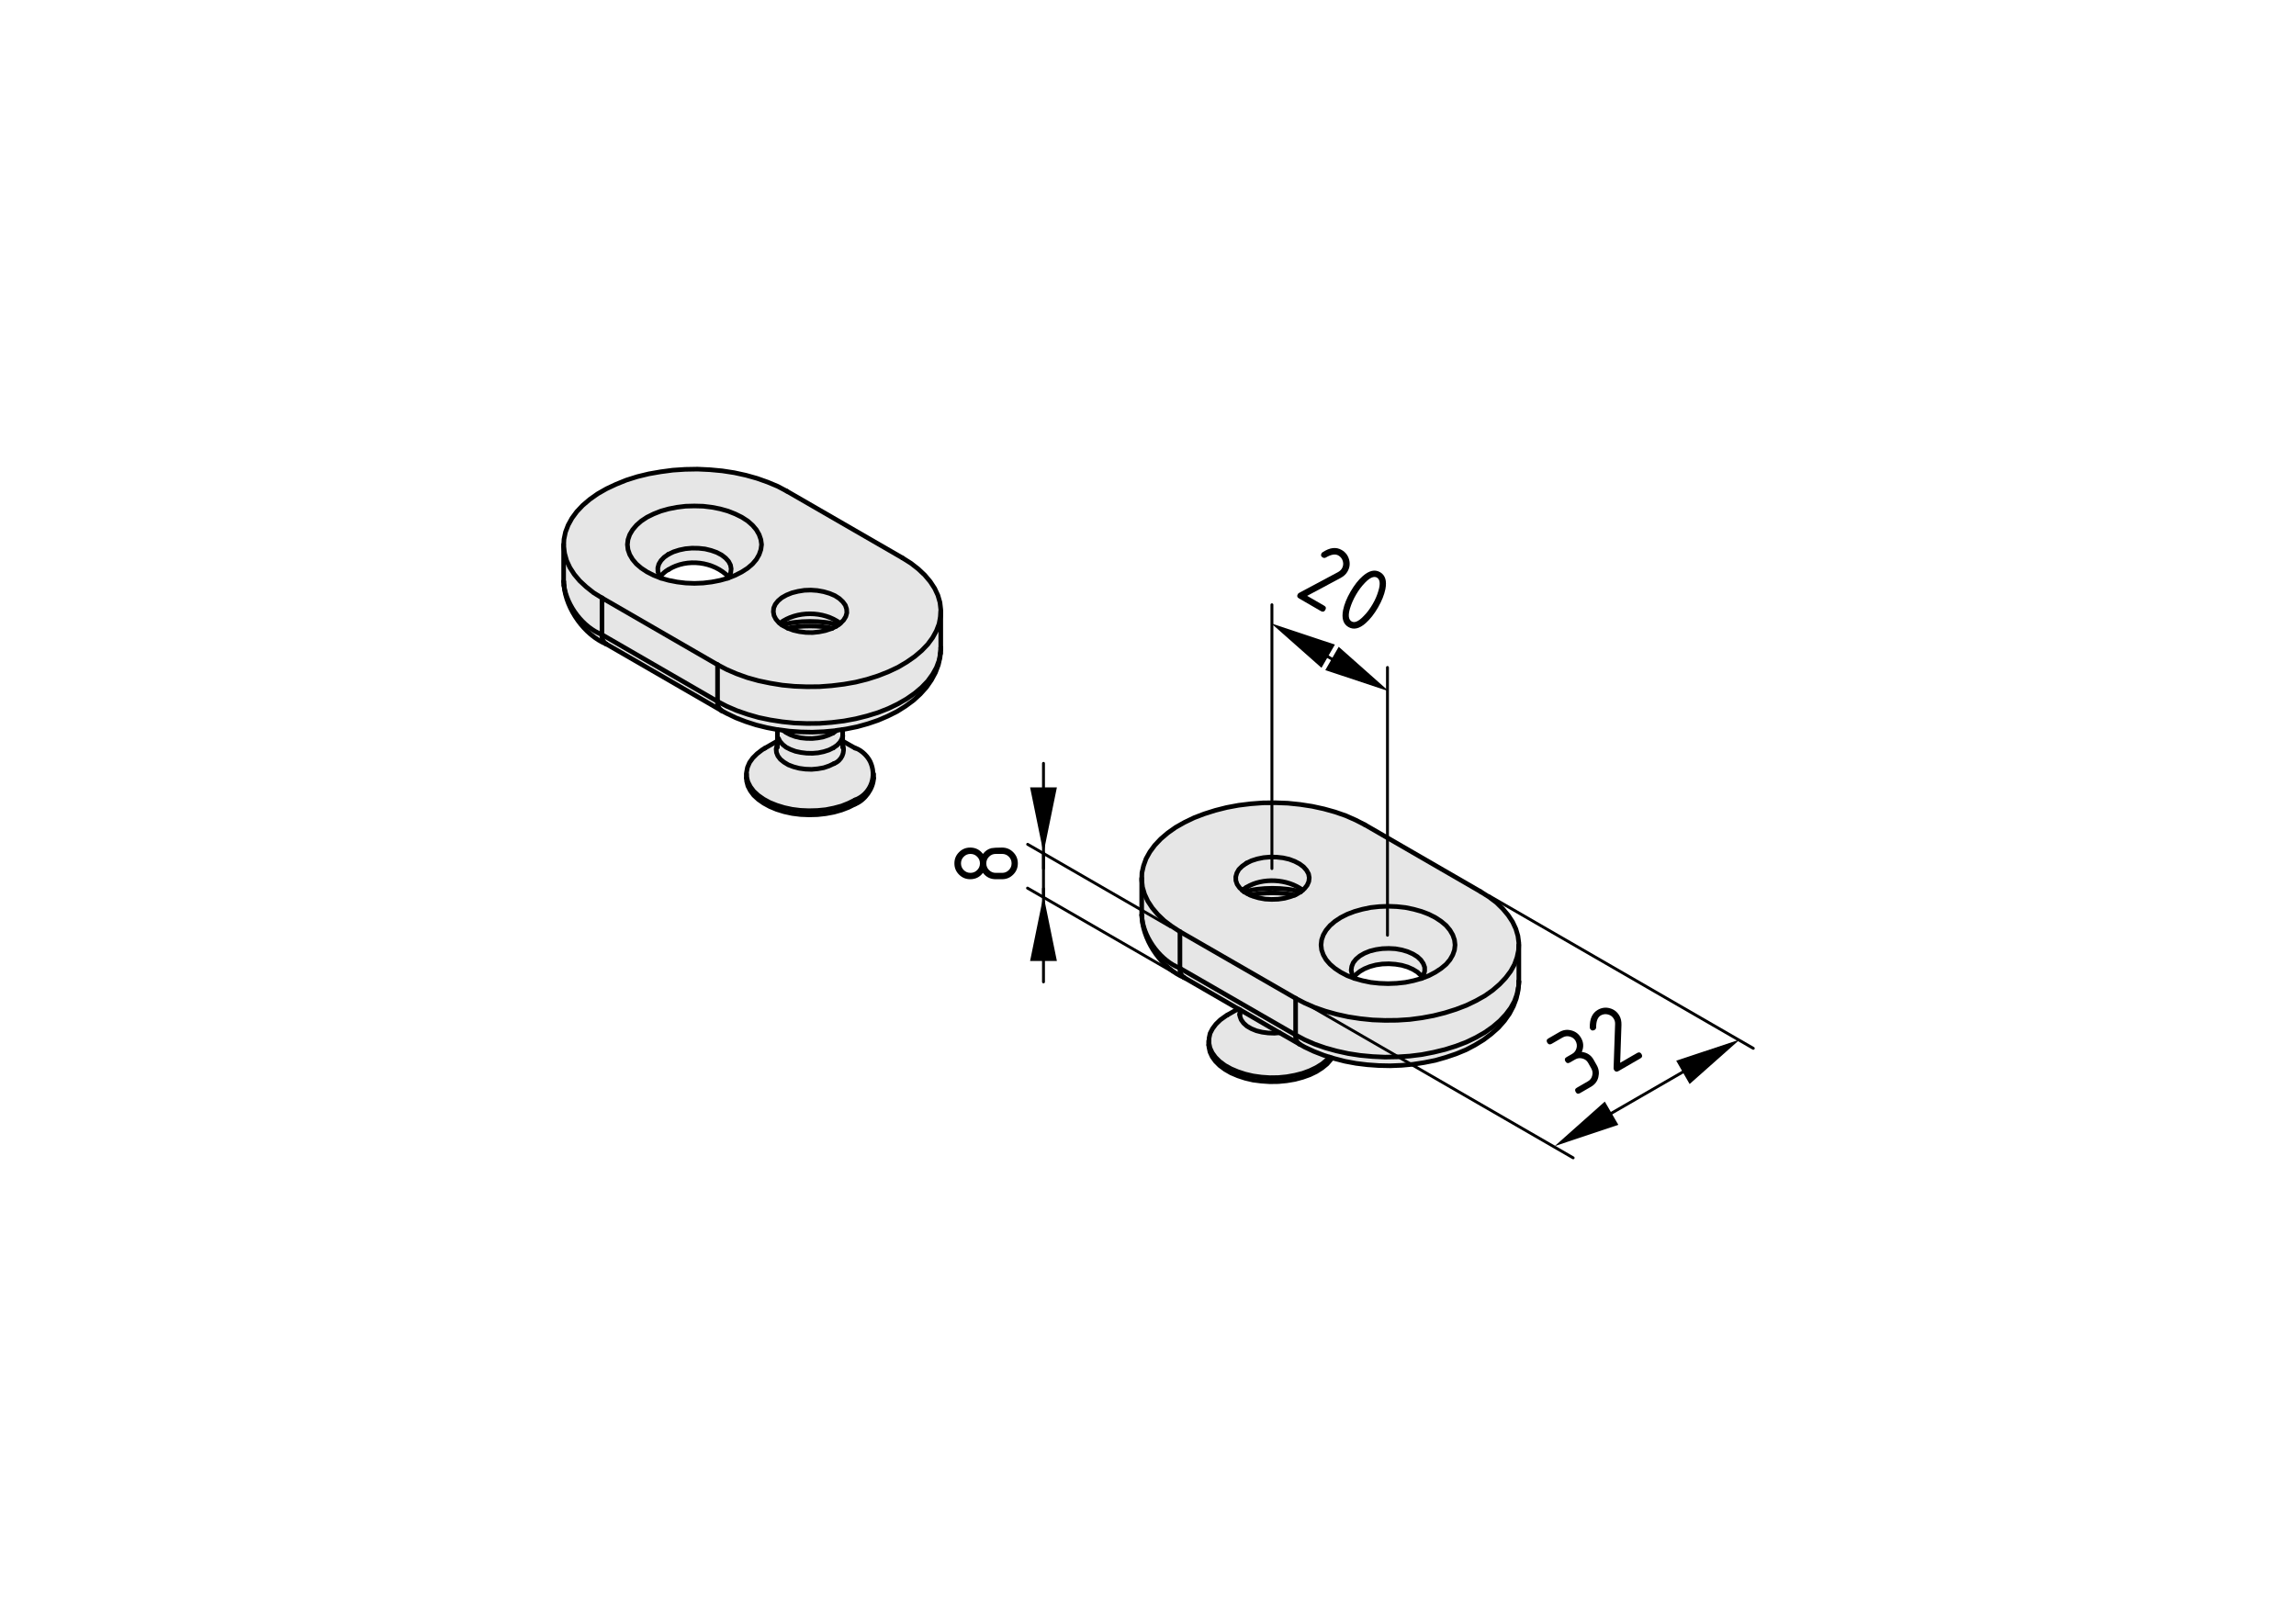 <?xml version="1.0" encoding="utf-8"?>
<!-- Generator: Adobe Illustrator 19.2.1, SVG Export Plug-In . SVG Version: 6.00 Build 0)  -->
<svg version="1.1" xmlns="http://www.w3.org/2000/svg" xmlns:xlink="http://www.w3.org/1999/xlink" x="0px" y="0px"
	 viewBox="0 0 198.71 138.9" style="enable-background:new 0 0 198.71 138.9;" xml:space="preserve">
<style type="text/css">
	.st0{fill:#E6E6E6;}
	.st1{fill:none;stroke:#000000;stroke-width:0.4;stroke-linecap:round;stroke-linejoin:round;}
	.st2{fill:none;stroke:#000000;stroke-width:0.25;stroke-linecap:round;stroke-linejoin:round;}
</style>
<g id="Kontur">
	<g id="LWPOLYLINE_24_">
		<g id="XMLID_1_">
			<g>
				<polygon class="st0" points="119.63,83.45 119.08,83.53 118.56,83.67 118.09,83.86 117.69,84.09 117.36,84.36 117.16,84.6 
					117.01,84.31 116.94,83.98 116.99,83.65 117.12,83.33 117.36,83.03 117.69,82.75 118.09,82.52 118.56,82.33 119.08,82.2 
					119.63,82.12 120.2,82.1 120.77,82.13 121.32,82.23 121.83,82.38 122.28,82.58 122.67,82.82 122.97,83.1 123.18,83.41 
					123.3,83.73 123.3,84.06 123.21,84.38 123.09,84.58 122.97,84.43 122.67,84.15 122.28,83.91 121.83,83.71 121.32,83.56 
					120.77,83.47 120.2,83.43 				"/>
				<polygon class="st0" points="117.16,84.6 117.18,84.62 117.24,84.7 117.23,84.7 116.6,84.46 116.03,84.16 115.53,83.83 
					115.11,83.47 114.77,83.08 114.53,82.66 114.38,82.24 114.33,81.8 114.38,81.36 114.53,80.93 114.77,80.52 115.11,80.12 
					115.53,79.76 116.03,79.43 116.6,79.14 117.23,78.9 117.91,78.71 118.63,78.56 119.37,78.48 120.13,78.45 120.89,78.48 
					121.63,78.56 122.35,78.71 123.03,78.9 123.66,79.14 124.23,79.43 124.73,79.76 125.16,80.12 125.49,80.52 125.73,80.93 
					125.88,81.36 125.93,81.8 125.88,82.24 125.73,82.66 125.49,83.08 125.16,83.47 124.73,83.83 124.23,84.16 123.66,84.46 
					123.03,84.7 123.03,84.7 123.09,84.58 123.21,84.38 123.3,84.06 123.3,83.73 123.18,83.41 122.97,83.1 122.67,82.82 
					122.28,82.58 121.83,82.38 121.32,82.23 120.77,82.13 120.2,82.1 119.63,82.12 119.08,82.2 118.56,82.33 118.09,82.52 
					117.69,82.75 117.36,83.03 117.12,83.33 116.99,83.65 116.94,83.98 117.01,84.31 				"/>
				<polygon class="st0" points="131.45,81.8 131.45,84.97 131.45,85.03 131.43,85.3 131.42,85.44 131.41,85.47 131.29,86.06 
					131.07,86.67 130.74,87.26 130.31,87.83 129.79,88.38 129.19,88.89 128.51,89.37 127.74,89.81 126.91,90.21 126.02,90.55 
					125.07,90.85 124.08,91.09 123.06,91.29 122.01,91.42 120.93,91.49 119.86,91.51 118.79,91.46 117.72,91.36 116.68,91.2 
					115.68,90.98 114.71,90.71 113.79,90.39 112.92,90.01 112.13,89.59 112.13,86.42 112.92,86.83 113.79,87.21 114.71,87.53 
					115.68,87.8 116.68,88.02 117.72,88.18 118.79,88.29 119.86,88.33 120.93,88.32 122.01,88.25 123.06,88.11 124.08,87.92 
					125.07,87.67 126.02,87.37 126.91,87.03 127.74,86.63 128.51,86.2 129.19,85.72 129.79,85.2 130.31,84.65 130.74,84.08 
					131.07,83.49 131.29,82.88 131.42,82.27 131.44,81.8 				"/>
				<path class="st0" d="M131.29,86.06l0.12-0.59l-0.03,0.31l-0.15,0.66l-0.25,0.66l-0.35,0.65l-0.43,0.62l-0.53,0.58l-0.61,0.55
					l-0.67,0.51l-0.74,0.46l-0.79,0.4l-0.85,0.35l-0.88,0.3l-0.92,0.26l-0.94,0.19l-0.98,0.15l-0.98,0.09l-1,0.04l-0.99-0.01
					l-0.99-0.08l-0.98-0.12l-0.95-0.18l-0.93-0.23l-0.19-0.06l-0.22-0.07l-0.5-0.16l-0.86-0.33l-0.81-0.38l-0.42-0.23
					c-0.25-0.15-0.41-0.52-0.36-0.81l0.79,0.42l0.86,0.38l0.92,0.32l0.97,0.27l1,0.22l1.04,0.16l1.07,0.1l1.07,0.04l1.07-0.01
					l1.07-0.08l1.05-0.13l1.03-0.2l0.99-0.24l0.94-0.3l0.89-0.34l0.83-0.4l0.76-0.44l0.68-0.48l0.6-0.51l0.52-0.55l0.43-0.57
					l0.33-0.59L131.29,86.06z"/>
				<polygon class="st0" points="112.13,86.42 112.13,89.59 102.12,83.82 102.12,80.65 				"/>
				<path class="st0" d="M108.22,77.48c1.02-0.25,2.8-0.25,3.82,0.01l-0.34,0.14l-0.52,0.13l-0.56,0.08l-0.57,0.02l-0.56-0.03
					l-0.55-0.1l-0.51-0.15L108.22,77.48z"/>
				<path class="st0" d="M112.56,77.21c-1.3-0.42-3.56-0.42-4.87,0l-0.1-0.07l-0.08-0.08v-0.01l0.37-0.25
					c1.39-0.86,3.56-0.74,4.87,0.25L112.56,77.21L112.56,77.21z"/>
				<path class="st0" d="M111.04,74.26l0.53,0.12l0.48,0.18l0.42,0.22l0.35,0.26l0.26,0.29l0.17,0.32l0.06,0.33l-0.04,0.33
					l-0.14,0.31l-0.23,0.3l-0.15,0.13c-1.3-0.98-3.47-1.1-4.87-0.25l-0.37,0.25l-0.22-0.2l-0.22-0.31l-0.11-0.32l-0.02-0.33
					l0.09-0.32l0.19-0.31l0.29-0.29l0.37-0.25l0.43-0.21l0.5-0.17l0.54-0.11l0.56-0.05l0.57,0.01L111.04,74.26z"/>
				<path class="st0" d="M108.22,77.48l0.21,0.1l0.51,0.15l0.55,0.1l0.56,0.03l0.57-0.02l0.56-0.08l0.52-0.13l0.34-0.14l0.13-0.05
					l0.4-0.23h0.01l0.17-0.15l0.15-0.13l0.23-0.3l0.14-0.31l0.04-0.33l-0.06-0.33l-0.17-0.32l-0.26-0.29l-0.35-0.26l-0.42-0.22
					l-0.48-0.18l-0.53-0.12l-0.56-0.07l-0.57-0.01l-0.56,0.05l-0.54,0.11l-0.5,0.17l-0.43,0.21l-0.37,0.25l-0.29,0.29l-0.19,0.31
					l-0.09,0.32l0.02,0.33l0.11,0.32l0.22,0.31l0.22,0.2v0.01l0.08,0.08l0.1,0.07l0.28,0.17L108.22,77.48z M131.37,81.02l0.08,0.62
					l-0.01,0.16l-0.02,0.47l-0.13,0.61l-0.22,0.61l-0.33,0.59l-0.43,0.57l-0.52,0.55l-0.6,0.52l-0.68,0.48l-0.76,0.43l-0.83,0.4
					l-0.89,0.35l-0.94,0.3l-0.99,0.25l-1.03,0.19l-1.05,0.14l-1.07,0.07l-1.07,0.02l-1.07-0.04l-1.07-0.11l-1.04-0.17l-1-0.22
					l-0.97-0.27l-0.92-0.32l-0.86-0.38l-0.79-0.41l-10-5.77l-0.73-0.46l-0.64-0.5l-0.56-0.53l-0.46-0.56l-0.38-0.58l-0.28-0.6
					l-0.18-0.62l-0.07-0.62l0.02-0.62l0.13-0.62l0.23-0.61l0.33-0.59l0.42-0.57l0.52-0.55l0.61-0.52l0.68-0.48l0.76-0.44l0.83-0.4
					l0.89-0.34l0.95-0.3l0.99-0.25l1.03-0.19l1.06-0.14l1.06-0.07l1.08-0.02l1.07,0.04l1.07,0.11l1.04,0.16l1.01,0.22l0.97,0.27
					l0.92,0.32l0.86,0.38l0.79,0.41l10,5.78l0.73,0.46l0.65,0.5l0.55,0.53l0.47,0.56l0.38,0.58l0.28,0.6L131.37,81.02z M125.93,81.8
					l-0.04-0.44l-0.15-0.43l-0.25-0.41l-0.33-0.4l-0.43-0.36l-0.49-0.33l-0.57-0.29l-0.63-0.24l-0.68-0.19l-0.72-0.14l-0.74-0.08
					l-0.76-0.03l-0.76,0.03l-0.74,0.08l-0.72,0.14l-0.68,0.19l-0.63,0.24l-0.57,0.29l-0.5,0.33l-0.42,0.36l-0.34,0.4l-0.24,0.41
					l-0.15,0.43l-0.05,0.44l0.05,0.44l0.15,0.43l0.24,0.41l0.34,0.4l0.42,0.36l0.5,0.33l0.57,0.29l0.63,0.24h0.01l0.67,0.2
					l0.72,0.14l0.74,0.08l0.76,0.03l0.76-0.03l0.74-0.08l0.72-0.14l0.67-0.2h0.01l0.63-0.24l0.57-0.29l0.49-0.33l0.43-0.36l0.33-0.4
					l0.25-0.41l0.15-0.43L125.93,81.8z"/>
				<polygon class="st0" points="107.3,87.4 110.74,89.4 110.3,89.44 109.76,89.42 109.23,89.35 108.74,89.23 108.3,89.05 
					107.92,88.83 107.63,88.57 107.42,88.28 107.31,87.98 107.3,87.85 107.3,87.8 				"/>
				<polygon class="st0" points="106.07,87.96 106.23,87.86 107.16,87.33 107.3,87.4 107.3,87.8 107.3,87.85 107.31,87.98 
					107.42,88.28 107.63,88.57 107.92,88.83 108.3,89.05 108.74,89.23 109.23,89.35 109.76,89.42 110.3,89.44 110.74,89.4 
					112.49,90.4 112.91,90.64 113.72,91.02 114.57,91.35 115.07,91.51 114.84,91.75 114.42,92.1 113.92,92.41 113.36,92.68 
					112.74,92.91 112.07,93.08 111.36,93.21 110.64,93.28 109.9,93.29 109.17,93.24 108.45,93.14 107.77,92.98 107.13,92.77 
					106.54,92.52 106.02,92.23 105.56,91.89 105.19,91.52 104.91,91.13 104.72,90.72 104.63,90.3 104.64,89.87 104.73,89.45 
					104.94,89.05 105.23,88.66 105.61,88.29 				"/>
				<polygon class="st0" points="106.54,92.88 106.02,92.58 105.56,92.24 105.19,91.87 104.91,91.48 104.72,91.07 104.63,90.65 
					104.61,90.46 104.61,90.3 104.63,90.3 104.72,90.72 104.91,91.13 105.19,91.52 105.56,91.89 106.02,92.23 106.54,92.52 
					107.13,92.77 107.77,92.98 108.45,93.14 109.17,93.24 109.9,93.29 110.64,93.28 111.36,93.21 112.07,93.08 112.74,92.91 
					113.36,92.68 113.92,92.41 114.42,92.1 114.84,91.75 115.07,91.51 115.29,91.58 115.18,91.72 114.84,92.11 114.42,92.45 
					113.92,92.77 113.36,93.04 112.74,93.26 112.07,93.44 111.36,93.56 110.64,93.63 109.9,93.64 109.17,93.59 108.45,93.5 
					107.77,93.34 107.13,93.13 				"/>
				<path class="st0" d="M102.12,83.82l10,5.78c-0.05,0.29,0.11,0.66,0.36,0.81l-1.75-1l-3.44-2l-0.14-0.07l-4.67-2.7
					C102.24,84.47,102.08,84.11,102.12,83.82z"/>
				<path class="st0" d="M102.12,80.65v3.17c-1.64-0.64-3.04-2.48-3.29-4.25c0-0.01,0-0.01,0-0.02c-0.01-0.12-0.02-0.23-0.03-0.35
					v-3.02l0.07,0.62l0.18,0.62l0.28,0.6l0.38,0.58l0.46,0.56l0.56,0.53l0.64,0.5L102.12,80.65z"/>
				<path class="st0" d="M72.54,54.1c-1.31-0.41-3.56-0.41-4.87,0l-0.18-0.14c1.46-1.09,3.79-1.09,5.24,0.01l-0.01,0.01L72.54,54.1z
					"/>
				<path class="st0" d="M68.18,54.38c1.02-0.25,2.83-0.25,3.85,0l-0.11,0.05l-0.5,0.16l-0.54,0.11l-0.56,0.05l-0.57-0.01
					l-0.56-0.07l-0.53-0.12L68.18,54.38z"/>
				<path class="st0" d="M72.54,54.1l0.19-0.13l0.01-0.01l0.28-0.28l0.19-0.31l0.09-0.32l-0.02-0.33l-0.11-0.32l-0.22-0.31
					l-0.3-0.28l-0.39-0.25l-0.45-0.19l-0.51-0.15l-0.55-0.1l-0.56-0.04l-0.57,0.02l-0.55,0.08l-0.52,0.14l-0.47,0.19l-0.4,0.23
					l-0.32,0.27l-0.24,0.3l-0.14,0.32l-0.04,0.33l0.06,0.32l0.17,0.31l0.26,0.3l0.07,0.05l0.18,0.14l0.09,0.07l0.42,0.22l0.48,0.18
					l0.53,0.12l0.56,0.07l0.57,0.01l0.56-0.05l0.54-0.11l0.5-0.16l0.11-0.05h0.01l0.32-0.16L72.54,54.1z M81.35,52.15l0.07,0.61
					l-0.01,0.16l-0.02,0.46l-0.13,0.62l-0.23,0.61l-0.33,0.59l-0.42,0.57l-0.52,0.55l-0.61,0.51l-0.68,0.48l-0.77,0.44l-0.83,0.4
					L76,58.5l-0.94,0.3l-1,0.25l-1.02,0.19l-1.06,0.13l-1.07,0.07l-1.08,0.02l-1.07-0.04l-1.07-0.1l-1.04-0.17l-1.01-0.22
					l-0.97-0.27l-0.92-0.32l-0.86-0.38l-0.79-0.42l-10-5.77l-0.73-0.46l-0.65-0.5l-0.56-0.52l-0.47-0.56l-0.38-0.59l-0.29-0.6
					l-0.17-0.61l-0.08-0.62l0.03-0.62l0.13-0.61l0.23-0.61l0.33-0.59l0.43-0.58l0.51-0.54l0.61-0.52l0.68-0.48l0.76-0.44l0.83-0.39
					l0.89-0.35l0.95-0.3l0.99-0.24l1.03-0.19l1.05-0.14l1.06-0.07l1.08-0.02l1.07,0.04l1.06,0.1l1.04,0.16l1.01,0.22l0.97,0.27
					l0.92,0.33l0.86,0.37l0.79,0.42l10,5.77l0.73,0.46l0.65,0.5l0.56,0.53l0.46,0.56l0.38,0.58l0.28,0.6L81.35,52.15z M65.91,47.14
					l-0.05-0.43l-0.15-0.43l-0.24-0.42l-0.34-0.39l-0.42-0.37l-0.5-0.33l-0.57-0.29L63,44.24l-0.68-0.19l-0.72-0.14l-0.74-0.09
					L60.1,43.8l-0.76,0.02l-0.74,0.09l-0.72,0.14l-0.68,0.19l-0.63,0.25L56,44.77l-0.5,0.33l-0.43,0.37l-0.33,0.39l-0.25,0.42
					l-0.15,0.43l-0.04,0.43l0.04,0.44l0.15,0.44l0.25,0.41l0.33,0.39l0.43,0.37l0.5,0.33l0.57,0.29l0.63,0.25h0.01l0.67,0.19
					l0.72,0.14l0.74,0.09l0.76,0.03l0.76-0.03l0.74-0.09l0.72-0.14L63,50.05H63l0.63-0.25l0.57-0.29l0.5-0.33l0.42-0.37l0.34-0.39
					l0.24-0.41l0.15-0.44L65.91,47.14z"/>
				<path class="st0" d="M72.03,54.38c-1.02-0.25-2.83-0.25-3.85,0l-0.42-0.22l-0.09-0.07c1.31-0.41,3.56-0.41,4.87,0l-0.18,0.12
					L72.03,54.38L72.03,54.38z"/>
				<polygon class="st0" points="70.3,63.38 71.29,63.34 72.27,63.25 72.42,63.22 72.42,63.23 72.09,63.46 71.7,63.64 71.26,63.79 
					70.79,63.88 70.29,63.93 69.78,63.92 69.29,63.87 68.82,63.76 68.39,63.6 68.01,63.4 67.8,63.24 67.8,63.22 68.31,63.29 
					69.3,63.36 				"/>
				<path class="st0" d="M70.74,51.12l0.55,0.1l0.51,0.15l0.45,0.19l0.39,0.25l0.3,0.28l0.22,0.31l0.11,0.32l0.02,0.33l-0.09,0.32
					l-0.19,0.31l-0.28,0.28c-1.46-1.1-3.79-1.1-5.24-0.01l-0.07-0.05l-0.26-0.3l-0.17-0.31l-0.06-0.32l0.04-0.33l0.14-0.32l0.24-0.3
					l0.32-0.27l0.4-0.23l0.47-0.19l0.52-0.14l0.55-0.08l0.57-0.02L70.74,51.12z"/>
				<path class="st0" d="M71.29,66.46l-0.51,0.1l-0.54,0.04l-0.54-0.01l-0.53-0.08l-0.49-0.13l-0.45-0.17l-0.38-0.23l-0.31-0.26
					l-0.22-0.28l-0.12-0.31l-0.03-0.31l0.08-0.32l0.03-0.05v-0.32v-0.23h0.09l0.14,0.28l0.22,0.26l0.31,0.23l0.38,0.2l0.43,0.16
					l0.47,0.1l0.5,0.06l0.5,0.01l0.5-0.05l0.48-0.1l0.44-0.14l0.38-0.19l0.33-0.23l0.25-0.25l0.17-0.28l0.08-0.26v0.43v0.32
					c0.24,0.66-0.1,1.4-0.75,1.64l-0.42,0.2L71.29,66.46z"/>
				<polygon class="st0" points="71.29,65.07 70.81,65.17 70.32,65.21 69.81,65.2 69.32,65.14 68.85,65.04 68.42,64.88 68.04,64.69 
					67.74,64.45 67.51,64.19 67.37,63.91 67.28,63.91 67.28,63.16 67.34,63.16 67.8,63.22 67.8,63.24 68.01,63.4 68.39,63.6 
					68.82,63.76 69.29,63.87 69.78,63.92 70.29,63.93 70.79,63.88 71.26,63.79 71.7,63.64 72.09,63.46 72.42,63.23 72.42,63.22 
					72.93,63.15 72.93,63.72 72.86,63.98 72.69,64.26 72.45,64.51 72.12,64.74 71.73,64.93 				"/>
				<path class="st0" d="M74,64.76c0.59,0.18,1.21,0.81,1.4,1.39c0.47,1.24-0.15,2.63-1.4,3.11l-0.56,0.28l-0.61,0.24l-0.67,0.18
					l-0.7,0.14l-0.72,0.07l-0.73,0.02l-0.74-0.04l-0.72-0.09l-0.69-0.14l-0.65-0.2l-0.6-0.24l-0.53-0.29l-0.46-0.33l-0.39-0.36
					l-0.29-0.39l-0.21-0.4l-0.11-0.42l-0.01-0.43l0.08-0.42l0.18-0.41l0.28-0.39l0.37-0.38l0.44-0.34l0.25-0.15l1.06-0.61v0.32
					l-0.03,0.05l-0.08,0.32l0.03,0.31l0.12,0.31l0.22,0.28l0.31,0.26l0.38,0.23l0.45,0.17l0.49,0.13l0.53,0.08l0.54,0.01l0.54-0.04
					l0.51-0.1l0.47-0.16l0.42-0.2c0.65-0.25,0.99-0.98,0.75-1.64v-0.32L74,64.76z"/>
				<polygon class="st0" points="81.42,52.92 81.42,56.1 81.42,56.15 81.39,56.55 81.39,56.56 81.27,57.18 81.04,57.79 80.71,58.38 
					80.29,58.96 79.77,59.5 79.17,60.01 78.48,60.49 77.72,60.93 76.89,61.33 76,61.68 75.06,61.97 74.06,62.22 73.04,62.41 
					71.98,62.54 70.92,62.62 69.84,62.63 68.76,62.59 67.7,62.48 66.66,62.32 65.65,62.11 64.68,61.83 63.76,61.51 62.9,61.14 
					62.1,60.72 62.1,57.54 62.9,57.96 63.76,58.33 64.68,58.66 65.65,58.93 66.66,59.14 67.7,59.31 68.76,59.41 69.84,59.45 
					70.92,59.44 71.98,59.36 73.04,59.23 74.06,59.05 75.06,58.8 76,58.5 76.89,58.15 77.72,57.76 78.48,57.31 79.17,56.83 
					79.77,56.32 80.29,55.78 80.71,55.21 81.04,54.61 81.27,54.01 81.39,53.38 81.42,52.92 				"/>
				<path class="st0" d="M71.29,63.34l-0.99,0.04l-1-0.02l-0.99-0.07l-0.52-0.07l-0.46-0.06l-0.06-0.01l-0.9-0.17l-0.93-0.23
					l-0.9-0.29l-0.85-0.34l-0.81-0.38l-0.41-0.23c-0.25-0.16-0.41-0.52-0.37-0.81l0.79,0.42l0.86,0.37l0.92,0.32l0.97,0.28
					l1.01,0.22l1.04,0.16l1.07,0.1l1.07,0.04l1.08-0.02l1.07-0.08l1.06-0.13l1.02-0.19l1-0.25L76,61.68l0.89-0.35l0.83-0.4
					l0.77-0.44l0.68-0.48l0.61-0.52l0.52-0.54l0.42-0.58l0.33-0.59l0.23-0.61l0.13-0.61l-0.03,0.33l-0.16,0.67l-0.25,0.66
					l-0.35,0.65l-0.43,0.62l-0.53,0.59l-0.61,0.55l-0.67,0.5l-0.73,0.46l-0.8,0.4L76,62.35l-0.88,0.3l-0.92,0.25l-0.94,0.19
					l-0.31,0.05l-0.52,0.07l-0.14,0.02L71.29,63.34z"/>
				<polygon class="st0" points="62.1,57.54 62.1,60.72 52.1,54.94 52.1,51.76 				"/>
				<path class="st0" d="M60.46,47.46l0.56,0.06l0.53,0.13l0.48,0.17l0.42,0.23l0.35,0.26l0.26,0.29l0.17,0.31l0.06,0.33l-0.04,0.32
					l-0.14,0.32l-0.04,0.06c-1.3-1.36-3.63-1.64-5.22-0.64c-0.24,0.11-0.57,0.41-0.71,0.63l-0.08-0.13l-0.12-0.32l-0.01-0.33
					l0.09-0.33l0.19-0.31l0.28-0.29l0.37-0.25l0.43-0.21l0.5-0.17l0.53-0.1l0.57-0.05L60.46,47.46z"/>
				<polygon class="st0" points="57.14,49.94 57.21,50.05 57.2,50.05 56.57,49.8 56,49.51 55.5,49.18 55.08,48.82 54.75,48.43 
					54.5,48.01 54.35,47.58 54.3,47.14 54.35,46.71 54.5,46.28 54.75,45.86 55.08,45.47 55.5,45.1 56,44.77 56.57,44.49 57.2,44.24 
					57.88,44.05 58.6,43.91 59.34,43.82 60.1,43.8 60.86,43.82 61.6,43.91 62.32,44.05 63,44.24 63.63,44.49 64.2,44.77 64.71,45.1 
					65.13,45.47 65.46,45.86 65.7,46.28 65.85,46.71 65.91,47.14 65.85,47.58 65.7,48.01 65.46,48.43 65.13,48.82 64.71,49.18 
					64.2,49.51 63.63,49.8 63,50.05 63,50.05 63.07,49.95 63.11,49.89 63.24,49.57 63.28,49.24 63.22,48.91 63.06,48.6 62.8,48.31 
					62.45,48.04 62.03,47.82 61.55,47.65 61.02,47.52 60.46,47.46 59.89,47.45 59.32,47.5 58.79,47.61 58.29,47.77 57.85,47.98 
					57.48,48.24 57.21,48.52 57.02,48.83 56.93,49.16 56.94,49.49 57.06,49.81 				"/>
				<path class="st0" d="M52.1,54.94l10,5.77c-0.04,0.29,0.12,0.65,0.37,0.81l-10.01-5.77C52.21,55.6,52.05,55.24,52.1,54.94z"/>
				<path class="st0" d="M52.1,54.94c-0.05,0.29,0.11,0.65,0.37,0.81c-1.88-0.79-3.46-3-3.65-5.06
					C49.07,52.46,50.46,54.31,52.1,54.94z"/>
				<path class="st0" d="M52.1,51.76v3.18c-1.64-0.64-3.03-2.48-3.29-4.25c0.01-0.01,0-0.01,0-0.02c-0.02-0.12-0.02-0.23-0.03-0.35
					V47.3l0.08,0.62l0.17,0.61l0.29,0.6l0.38,0.59l0.47,0.56l0.56,0.52l0.65,0.5L52.1,51.76z"/>
			</g>
			<g>
				<polyline class="st1" points="72.93,64.7 72.93,64.46 72.93,64.15 72.93,63.72 72.93,63.15 				"/>
				<polyline class="st1" points="67.28,63.16 67.28,63.91 67.28,64.15 67.28,64.46 67.28,64.7 				"/>
				<line class="st1" x1="74" y1="64.76" x2="72.93" y2="64.15"/>
				<line class="st1" x1="67.28" y1="64.15" x2="66.21" y2="64.76"/>
				<line class="st1" x1="75.61" y1="67.36" x2="75.61" y2="67"/>
				<line class="st1" x1="64.6" y1="67" x2="64.6" y2="67.36"/>
				<line class="st1" x1="107.3" y1="87.4" x2="107.3" y2="87.8"/>
				<line class="st1" x1="107.16" y1="87.33" x2="106.23" y2="87.86"/>
				<polyline class="st1" points="104.61,90.11 104.61,90.3 104.61,90.46 				"/>
				<line class="st1" x1="131.45" y1="84.97" x2="131.45" y2="81.8"/>
				<polyline class="st1" points="131.43,85.3 131.45,85.11 131.45,85.03 131.44,84.94 				"/>
				<polyline class="st1" points="112.49,90.4 112.91,90.64 113.72,91.02 114.57,91.35 115.07,91.51 115.29,91.58 115.47,91.63 
					116.4,91.87 117.36,92.05 118.34,92.17 119.33,92.24 120.32,92.26 121.32,92.22 122.3,92.13 123.27,91.98 124.22,91.79 
					125.13,91.53 126.02,91.23 126.87,90.88 127.65,90.47 128.4,90.01 129.07,89.5 129.68,88.96 130.2,88.37 130.64,87.75 
					130.98,87.1 131.23,86.44 131.38,85.78 131.41,85.47 				"/>
				<polyline class="st1" points="102.49,84.63 107.16,87.33 107.3,87.4 110.74,89.4 112.49,90.4 				"/>
				<polyline class="st1" points="98.81,76.03 98.81,76.18 98.81,79.2 				"/>
				<path class="st1" d="M98.84,79.57c0.2,2.07,1.77,4.27,3.65,5.06"/>
				<path class="st1" d="M98.82,79.23c0,0.11,0.01,0.22,0.02,0.32"/>
				<line class="st1" x1="81.42" y1="56.1" x2="81.42" y2="52.92"/>
				<polyline class="st1" points="81.39,56.55 81.42,56.23 81.42,56.15 81.42,56.06 				"/>
				<polyline class="st1" points="62.47,61.53 62.88,61.75 63.69,62.14 64.55,62.47 65.45,62.76 66.38,62.99 67.28,63.16 
					67.34,63.16 67.8,63.22 68.31,63.29 69.3,63.36 70.3,63.38 71.29,63.34 72.27,63.25 72.42,63.22 72.93,63.15 73.25,63.1 
					74.19,62.91 75.12,62.65 76,62.35 76.84,61.99 77.64,61.59 78.37,61.13 79.05,60.63 79.65,60.08 80.18,59.49 80.61,58.87 
					80.96,58.22 81.21,57.56 81.36,56.89 81.39,56.56 				"/>
				<line class="st1" x1="52.47" y1="55.75" x2="62.47" y2="61.53"/>
				<polyline class="st1" points="48.78,47.14 48.78,47.3 48.78,50.32 				"/>
				<path class="st1" d="M48.81,50.69c0.19,2.06,1.77,4.27,3.65,5.06"/>
				<path class="st1" d="M48.79,50.35c0,0.11,0.01,0.22,0.02,0.32"/>
				<polyline class="st1" points="74,69.25 73.44,69.53 72.84,69.77 72.17,69.95 71.47,70.09 70.75,70.16 70.02,70.18 69.28,70.15 
					68.56,70.06 67.87,69.91 67.22,69.71 66.62,69.47 66.09,69.18 65.62,68.85 65.23,68.49 64.94,68.1 64.73,67.69 64.62,67.27 
					64.61,66.85 64.69,66.43 64.87,66.01 65.15,65.62 65.52,65.25 65.96,64.91 66.21,64.76 				"/>
				<path class="st1" d="M74,69.25c1.25-0.47,1.87-1.86,1.4-3.11c-0.19-0.58-0.81-1.21-1.4-1.39"/>
				<polyline class="st1" points="74,69.61 73.44,69.89 72.84,70.12 72.17,70.31 71.47,70.44 70.75,70.52 70.02,70.54 69.28,70.51 
					68.56,70.42 67.87,70.27 67.22,70.07 66.62,69.82 66.09,69.53 65.62,69.2 65.23,68.84 64.94,68.45 64.73,68.05 64.62,67.63 
					64.6,67.36 				"/>
				<path class="st1" d="M74,69.61c0.85-0.33,1.57-1.34,1.61-2.24"/>
				<line class="st1" x1="107.3" y1="87.8" x2="107.3" y2="87.85"/>
				<polyline class="st1" points="115.07,91.51 114.84,91.75 114.42,92.1 113.92,92.41 113.36,92.68 112.74,92.91 112.07,93.08 
					111.36,93.21 110.64,93.28 109.9,93.29 109.17,93.24 108.45,93.14 107.77,92.98 107.13,92.77 106.54,92.52 106.02,92.23 
					105.56,91.89 105.19,91.52 104.91,91.13 104.72,90.72 104.63,90.3 104.64,89.87 104.73,89.45 104.94,89.05 105.23,88.66 
					105.61,88.29 106.07,87.96 106.23,87.86 				"/>
				<polyline class="st1" points="115.29,91.58 115.18,91.72 114.84,92.11 114.42,92.45 113.92,92.77 113.36,93.04 112.74,93.26 
					112.07,93.44 111.36,93.56 110.64,93.63 109.9,93.64 109.17,93.59 108.45,93.5 107.77,93.34 107.13,93.13 106.54,92.88 
					106.02,92.58 105.56,92.24 105.19,91.87 104.91,91.48 104.72,91.07 104.63,90.65 104.61,90.46 				"/>
				<line class="st1" x1="112.13" y1="86.42" x2="102.12" y2="80.65"/>
				<polyline class="st1" points="102.12,80.65 101.4,80.18 100.75,79.69 100.19,79.15 99.72,78.59 99.34,78.01 99.06,77.41 
					98.88,76.8 98.81,76.18 98.83,75.55 98.97,74.94 99.19,74.33 99.52,73.74 99.94,73.17 100.46,72.62 101.07,72.1 101.75,71.62 
					102.51,71.19 103.34,70.79 104.23,70.45 105.18,70.15 106.17,69.9 107.19,69.71 108.25,69.58 109.32,69.5 110.4,69.49 
					111.47,69.53 112.53,69.64 113.57,69.8 114.58,70.02 115.55,70.29 116.47,70.61 117.33,70.99 118.13,71.4 				"/>
				<line class="st1" x1="118.13" y1="71.4" x2="128.13" y2="77.18"/>
				<polyline class="st1" points="128.13,77.18 128.86,77.64 129.51,78.13 130.06,78.67 130.53,79.23 130.91,79.81 131.19,80.41 
					131.37,81.02 131.45,81.64 131.44,81.8 131.42,82.27 131.29,82.88 131.07,83.49 130.74,84.08 130.31,84.65 129.79,85.2 
					129.19,85.72 128.51,86.2 127.74,86.63 126.91,87.03 126.02,87.37 125.07,87.67 124.08,87.92 123.06,88.11 122.01,88.25 
					120.93,88.32 119.86,88.33 118.79,88.29 117.72,88.18 116.68,88.02 115.68,87.8 114.71,87.53 113.79,87.21 112.92,86.83 
					112.13,86.42 				"/>
				<polyline class="st1" points="107.51,77.05 107.29,76.86 107.07,76.55 106.96,76.23 106.95,75.9 107.04,75.58 107.22,75.26 
					107.51,74.98 107.88,74.72 				"/>
				<polyline class="st1" points="107.88,74.72 108.31,74.51 108.81,74.35 109.35,74.24 109.91,74.19 110.48,74.2 111.04,74.26 
					111.57,74.38 112.05,74.56 112.47,74.78 112.82,75.04 113.08,75.34 113.25,75.65 113.31,75.98 113.27,76.31 113.13,76.63 
					112.89,76.93 112.74,77.05 112.57,77.21 112.56,77.21 112.17,77.44 112.04,77.49 111.69,77.62 111.18,77.76 110.62,77.84 
					110.05,77.86 109.49,77.83 108.94,77.73 108.43,77.58 108.22,77.48 107.97,77.38 107.7,77.21 107.59,77.14 107.51,77.06 				"/>
				<polyline class="st1" points="124.23,84.16 124.73,83.83 125.16,83.47 125.49,83.08 125.73,82.66 125.88,82.24 125.93,81.8 
					125.88,81.36 125.73,80.93 125.49,80.52 125.16,80.12 124.73,79.76 124.23,79.43 123.66,79.14 123.03,78.9 122.35,78.71 
					121.63,78.56 120.89,78.48 120.13,78.45 119.37,78.48 118.63,78.56 117.91,78.71 117.23,78.9 116.6,79.14 116.03,79.43 
					115.53,79.76 115.11,80.12 114.77,80.52 114.53,80.93 114.38,81.36 114.33,81.8 114.38,82.24 114.53,82.66 114.77,83.08 
					115.11,83.47 115.53,83.83 116.03,84.16 116.6,84.46 117.23,84.7 117.24,84.7 117.91,84.89 118.63,85.04 119.37,85.12 
					120.13,85.15 120.89,85.12 121.63,85.04 122.35,84.89 123.03,84.7 123.03,84.7 123.66,84.46 124.23,84.16 				"/>
				<line class="st1" x1="112.13" y1="89.59" x2="112.13" y2="86.42"/>
				<polyline class="st1" points="123.03,84.7 123.09,84.58 123.21,84.38 123.3,84.06 123.3,83.73 123.18,83.41 122.97,83.1 
					122.67,82.82 122.28,82.58 121.83,82.38 121.32,82.23 120.77,82.13 120.2,82.1 119.63,82.12 119.08,82.2 118.56,82.33 
					118.09,82.52 117.69,82.75 117.36,83.03 117.12,83.33 116.99,83.65 116.94,83.98 117.01,84.31 117.16,84.6 117.18,84.62 
					117.24,84.7 				"/>
				<line class="st1" x1="102.12" y1="83.82" x2="112.13" y2="89.59"/>
				<line class="st1" x1="102.12" y1="83.82" x2="102.12" y2="80.65"/>
				<polyline class="st1" points="123.1,84.6 123.09,84.58 122.97,84.43 122.67,84.15 122.28,83.91 121.83,83.71 121.32,83.56 
					120.77,83.47 120.2,83.43 119.63,83.45 119.08,83.53 118.56,83.67 118.09,83.86 117.69,84.09 117.36,84.36 117.16,84.6 				"/>
				<path class="st1" d="M112.56,77.21c-1.3-0.42-3.56-0.42-4.87,0c-0.01,0-0.01,0-0.01,0"/>
				<path class="st1" d="M112.75,77.06C112.75,77.06,112.74,77.06,112.75,77.06c-1.31-0.99-3.48-1.11-4.87-0.25"/>
				<polyline class="st1" points="107.5,77.06 107.51,77.06 107.51,77.05 107.88,76.81 				"/>
				<path class="st1" d="M112.05,77.49c-0.01,0-0.01,0-0.01,0c-1.01-0.26-2.8-0.26-3.82-0.01c-0.01,0.01-0.02,0.01-0.02,0.01"/>
				<polyline class="st1" points="78.11,48.3 78.84,48.76 79.48,49.26 80.04,49.79 80.51,50.35 80.89,50.93 81.17,51.53 
					81.35,52.15 81.42,52.76 81.42,52.92 81.39,53.38 81.27,54.01 81.04,54.61 80.71,55.21 80.29,55.78 79.77,56.32 79.17,56.83 
					78.48,57.31 77.72,57.76 76.89,58.15 76,58.5 75.06,58.8 74.06,59.05 73.04,59.23 71.98,59.36 70.92,59.44 69.84,59.45 
					68.76,59.41 67.7,59.31 66.66,59.14 65.65,58.93 64.68,58.66 63.76,58.33 62.9,57.96 62.1,57.54 				"/>
				<line class="st1" x1="62.1" y1="60.72" x2="62.1" y2="57.54"/>
				<line class="st1" x1="68.1" y1="42.52" x2="78.11" y2="48.3"/>
				<line class="st1" x1="62.1" y1="57.54" x2="52.1" y2="51.76"/>
				<polyline class="st1" points="52.1,51.76 51.37,51.31 50.73,50.8 50.17,50.28 49.7,49.72 49.32,49.13 49.04,48.53 48.87,47.92 
					48.78,47.3 48.81,46.68 48.94,46.06 49.17,45.46 49.5,44.86 49.92,44.29 50.43,43.75 51.04,43.23 51.72,42.75 52.49,42.31 
					53.32,41.92 54.21,41.56 55.16,41.26 56.15,41.02 57.18,40.84 58.23,40.7 59.29,40.63 60.37,40.61 61.44,40.66 62.51,40.76 
					63.55,40.92 64.56,41.14 65.52,41.41 66.45,41.74 67.31,42.1 68.1,42.52 				"/>
				<polyline class="st1" points="72.03,54.38 71.92,54.43 71.43,54.59 70.89,54.7 70.32,54.76 69.75,54.75 69.19,54.68 
					68.66,54.56 68.18,54.38 67.76,54.16 67.67,54.1 67.49,53.95 67.41,53.9 67.15,53.6 66.99,53.29 66.93,52.96 66.96,52.63 
					67.1,52.31 67.34,52.01 67.66,51.74 68.07,51.51 68.54,51.32 69.06,51.19 69.61,51.1 70.18,51.08 70.74,51.12 71.29,51.22 
					71.8,51.37 72.25,51.56 72.64,51.81 72.94,52.09 73.16,52.39 73.27,52.72 73.29,53.05 73.2,53.37 73.01,53.68 72.73,53.96 
					72.72,53.97 72.54,54.1 72.36,54.22 				"/>
				<line class="st1" x1="72.36" y1="54.22" x2="72.03" y2="54.38"/>
				<polyline class="st1" points="56,44.77 55.5,45.1 55.08,45.47 54.75,45.86 54.5,46.28 54.35,46.71 54.3,47.14 54.35,47.58 
					54.5,48.01 54.75,48.43 55.08,48.82 55.5,49.18 56,49.51 56.57,49.8 57.2,50.05 57.21,50.05 57.88,50.24 58.6,50.38 
					59.34,50.47 60.1,50.5 60.86,50.47 61.6,50.38 62.32,50.24 63,50.05 63,50.05 63.63,49.8 64.2,49.51 64.71,49.18 65.13,48.82 
					65.46,48.43 65.7,48.01 65.85,47.58 65.91,47.14 65.85,46.71 65.7,46.28 65.46,45.86 65.13,45.47 64.71,45.1 64.2,44.77 
					63.63,44.49 63,44.24 62.32,44.05 61.6,43.91 60.86,43.82 60.1,43.8 59.34,43.82 58.6,43.91 57.88,44.05 57.2,44.24 
					56.57,44.49 56,44.77 				"/>
				<line class="st1" x1="52.1" y1="54.94" x2="62.1" y2="60.72"/>
				<line class="st1" x1="52.1" y1="54.94" x2="52.1" y2="51.76"/>
				<path class="st1" d="M72.55,54.1c-0.01,0-0.01,0-0.01,0c-1.31-0.41-3.56-0.41-4.87,0h-0.01"/>
				<path class="st1" d="M72.73,53.96c-1.46-1.1-3.79-1.1-5.24-0.01c0,0.01-0.01,0.01-0.01,0.01"/>
				<path class="st1" d="M72.03,54.38L72.03,54.38c-1.03-0.25-2.83-0.25-3.85,0"/>
				<polyline class="st1" points="57.85,47.98 57.48,48.24 57.21,48.52 57.02,48.83 56.93,49.16 56.94,49.49 57.06,49.81 
					57.14,49.94 57.21,50.05 				"/>
				<polyline class="st1" points="63,50.05 63.07,49.95 63.11,49.89 63.24,49.57 63.28,49.24 63.22,48.91 63.06,48.6 62.8,48.31 
					62.45,48.04 62.03,47.82 61.55,47.65 61.02,47.52 60.46,47.46 59.89,47.45 59.32,47.5 58.79,47.61 58.29,47.77 57.85,47.98 				
					"/>
				<path class="st1" d="M57.85,49.31c-0.24,0.11-0.57,0.41-0.71,0.63c-0.01,0-0.01,0.01-0.01,0.01"/>
				<path class="st1" d="M63.07,49.95c-1.3-1.36-3.63-1.64-5.22-0.64"/>
				<polyline class="st1" points="72.18,66.1 71.76,66.3 71.29,66.46 70.78,66.55 70.24,66.6 69.7,66.58 69.18,66.51 68.68,66.38 
					68.23,66.21 67.85,65.98 67.54,65.73 67.32,65.44 67.2,65.14 67.17,64.83 67.25,64.51 67.28,64.46 				"/>
				<path class="st1" d="M72.18,66.1c0.65-0.25,0.99-0.98,0.75-1.64"/>
				<polyline class="st1" points="107.3,87.85 107.31,87.98 107.42,88.28 107.63,88.57 107.92,88.83 108.3,89.05 108.74,89.23 
					109.23,89.35 109.76,89.42 110.3,89.44 110.74,89.4 				"/>
				<polyline class="st1" points="112.13,89.59 112.92,90.01 113.79,90.39 114.71,90.71 115.68,90.98 116.68,91.2 117.72,91.36 
					118.79,91.46 119.86,91.51 120.93,91.49 122.01,91.42 123.06,91.29 124.08,91.09 125.07,90.85 126.02,90.55 126.91,90.21 
					127.74,89.81 128.51,89.37 129.19,88.89 129.79,88.38 130.31,87.83 130.74,87.26 131.07,86.67 131.29,86.06 131.41,85.47 
					131.42,85.44 131.43,85.3 131.45,85.03 131.45,84.97 				"/>
				<path class="st1" d="M112.13,89.59c-0.05,0.29,0.11,0.66,0.36,0.81"/>
				<path class="st1" d="M102.12,83.82c-0.04,0.29,0.11,0.65,0.37,0.81"/>
				<path class="st1" d="M98.81,79.2c0.01,0.12,0.02,0.23,0.03,0.35c0,0.01,0,0.01,0,0.02c0.25,1.77,1.65,3.62,3.29,4.25"/>
				<polyline class="st1" points="62.1,60.72 62.9,61.14 63.76,61.51 64.68,61.83 65.65,62.11 66.66,62.32 67.7,62.48 68.76,62.59 
					69.84,62.63 70.92,62.62 71.98,62.54 73.04,62.41 74.06,62.22 75.06,61.97 76,61.68 76.89,61.33 77.72,60.93 78.48,60.49 
					79.17,60.01 79.77,59.5 80.29,58.96 80.71,58.38 81.04,57.79 81.27,57.18 81.39,56.56 81.39,56.55 81.42,56.15 81.42,56.1 				
					"/>
				<path class="st1" d="M62.1,60.72c-0.04,0.29,0.12,0.65,0.37,0.81"/>
				<path class="st1" d="M52.1,54.94c-0.05,0.29,0.11,0.65,0.37,0.81"/>
				<path class="st1" d="M48.78,50.32c0.01,0.12,0.01,0.23,0.03,0.35c0,0.01,0.01,0.01,0,0.02c0.25,1.77,1.65,3.61,3.29,4.25"/>
				<polyline class="st1" points="72.94,63.7 72.93,63.72 72.86,63.98 72.69,64.26 72.45,64.51 72.12,64.74 				"/>
				<polyline class="st1" points="72.12,64.74 71.73,64.93 71.29,65.07 70.81,65.17 70.32,65.21 69.81,65.2 69.32,65.14 
					68.85,65.04 68.42,64.88 68.04,64.69 67.74,64.45 67.51,64.19 67.37,63.91 				"/>
				<line class="st1" x1="72.42" y1="63.23" x2="72.09" y2="63.46"/>
				<polyline class="st1" points="72.09,63.46 71.7,63.64 71.26,63.79 70.79,63.88 70.29,63.93 69.78,63.92 69.29,63.87 
					68.82,63.76 68.39,63.6 68.01,63.4 67.8,63.24 				"/>
			</g>
		</g>
	</g>
</g>
<g id="Bemaßung">
	<line class="st2" x1="120.08" y1="80.96" x2="120.08" y2="57.78"/>
	<line class="st2" x1="110.08" y1="75.19" x2="110.08" y2="52.35"/>
	<line class="st2" x1="101.61" y1="84.2" x2="88.93" y2="76.88"/>
	<line class="st2" x1="101.32" y1="80.24" x2="88.94" y2="73.09"/>
	<g id="LINE_4_">
		<line class="st2" x1="90.31" y1="76.93" x2="90.31" y2="85"/>
	</g>
	<g id="LINE_3_">
		<line class="st2" x1="90.31" y1="77.62" x2="90.31" y2="73.83"/>
	</g>
	<g id="LINE_2_">
		<line class="st2" x1="90.31" y1="75.19" x2="90.31" y2="66.08"/>
	</g>
	<line class="st2" x1="128.88" y1="77.55" x2="151.74" y2="90.75"/>
	<line class="st2" x1="112.88" y1="86.79" x2="136.15" y2="100.23"/>
	<line class="st2" x1="148.34" y1="91.24" x2="136.86" y2="97.87"/>
	<g id="LINE_1_">
		<line class="st2" x1="118.36" y1="58.84" x2="112.37" y2="55.37"/>
	</g>
	<g id="SOLID_1_">
		<polygon points="90.31,73.84 91.47,68.16 89.15,68.16 		"/>
	</g>
	<g id="MTEXT_2_">
		<g>
			<path d="M116.12,47.61c0.33,0.19,0.54,0.47,0.64,0.83c0.1,0.37,0.05,0.71-0.14,1.04c-0.13,0.23-0.33,0.41-0.61,0.56l-2.88,1.54
				l1.47,0.85c0.16,0.09,0.19,0.21,0.1,0.37c-0.09,0.16-0.22,0.19-0.38,0.1l-1.9-1.1c-0.16-0.09-0.19-0.22-0.1-0.37
				c0.03-0.05,0.07-0.09,0.12-0.11l3.35-1.79c0.15-0.08,0.27-0.19,0.35-0.32c0.11-0.2,0.14-0.4,0.08-0.62
				c-0.06-0.22-0.19-0.39-0.38-0.5c-0.27-0.16-0.63-0.1-1.09,0.17c-0.09,0.05-0.18,0.05-0.27,0c-0.16-0.09-0.19-0.22-0.1-0.37
				c0.02-0.04,0.05-0.06,0.08-0.08C115.09,47.39,115.64,47.33,116.12,47.61z"/>
			<path d="M119.26,52.59c-0.33,0.57-0.68,1.01-1.06,1.35c-0.55,0.49-1.05,0.6-1.5,0.34c-0.45-0.26-0.6-0.75-0.46-1.47
				c0.1-0.49,0.31-1.02,0.64-1.59c0.33-0.57,0.68-1.02,1.06-1.35c0.55-0.48,1.05-0.6,1.5-0.34c0.45,0.26,0.6,0.75,0.46,1.47
				C119.8,51.49,119.59,52.02,119.26,52.59z M118.79,52.31c0.23-0.39,0.4-0.79,0.51-1.18c0.18-0.6,0.13-0.97-0.13-1.13
				c-0.26-0.15-0.61,0-1.04,0.45c-0.29,0.3-0.55,0.65-0.77,1.03c-0.23,0.39-0.4,0.79-0.52,1.18c-0.18,0.6-0.13,0.97,0.13,1.13
				s0.61,0,1.04-0.45C118.31,53.05,118.56,52.7,118.79,52.31z"/>
		</g>
	</g>
	<g id="MTEXT">
		<g>
			<path d="M88.09,74.74c0,0.38-0.13,0.7-0.4,0.97c-0.27,0.27-0.59,0.4-0.97,0.4h-0.55c-0.45,0-0.82-0.18-1.1-0.55
				c-0.28,0.37-0.64,0.55-1.1,0.55c-0.38,0-0.7-0.13-0.97-0.4c-0.27-0.27-0.4-0.59-0.4-0.97s0.13-0.7,0.4-0.97
				c0.27-0.27,0.59-0.4,0.97-0.4c0.45,0,0.82,0.18,1.1,0.55c0.2-0.26,0.44-0.43,0.74-0.5c0.15-0.03,0.45-0.05,0.91-0.05
				c0.38,0,0.7,0.13,0.97,0.4C87.96,74.04,88.09,74.36,88.09,74.74z M84.81,74.74c0-0.23-0.08-0.42-0.24-0.58
				c-0.16-0.16-0.35-0.24-0.58-0.24c-0.23,0-0.42,0.08-0.58,0.24c-0.16,0.16-0.24,0.35-0.24,0.58c0,0.23,0.08,0.42,0.24,0.58
				c0.16,0.16,0.35,0.24,0.58,0.24c0.23,0,0.42-0.08,0.58-0.24C84.73,75.16,84.81,74.97,84.81,74.74z M87.55,74.74
				c0-0.23-0.08-0.42-0.24-0.58c-0.16-0.16-0.35-0.24-0.58-0.24h-0.55c-0.23,0-0.42,0.08-0.58,0.24c-0.16,0.16-0.24,0.35-0.24,0.58
				c0,0.23,0.08,0.42,0.24,0.58c0.16,0.16,0.35,0.24,0.58,0.24h0.55c0.23,0,0.42-0.08,0.58-0.24
				C87.47,75.16,87.55,74.97,87.55,74.74z"/>
		</g>
	</g>
	<g id="MTEXT_1_">
		<g>
			<path d="M136.33,91.71l-0.47,0.27c-0.16,0.09-0.28,0.06-0.38-0.1c-0.09-0.16-0.06-0.28,0.1-0.37l0.47-0.27
				c0.2-0.11,0.33-0.28,0.39-0.5s0.03-0.43-0.08-0.63c-0.11-0.2-0.28-0.32-0.5-0.38c-0.22-0.06-0.43-0.03-0.62,0.08l-0.95,0.55
				c-0.16,0.09-0.28,0.06-0.38-0.1c-0.09-0.16-0.06-0.28,0.1-0.37l0.95-0.55c0.33-0.19,0.67-0.24,1.04-0.14
				c0.37,0.1,0.64,0.31,0.83,0.64c0.23,0.39,0.25,0.8,0.07,1.22c0.46,0.06,0.8,0.28,1.02,0.67l0.27,0.48
				c0.19,0.33,0.23,0.67,0.14,1.04s-0.31,0.64-0.64,0.83l-0.95,0.55c-0.16,0.09-0.28,0.06-0.37-0.1c-0.09-0.16-0.06-0.28,0.1-0.37
				l0.95-0.55c0.2-0.11,0.33-0.28,0.38-0.5c0.06-0.22,0.03-0.42-0.08-0.62l-0.27-0.48c-0.11-0.2-0.28-0.32-0.5-0.38
				C136.73,91.57,136.52,91.6,136.33,91.71z"/>
			<path d="M138.28,87.42c0.33-0.19,0.68-0.24,1.04-0.14c0.37,0.1,0.64,0.31,0.83,0.64c0.13,0.22,0.19,0.49,0.18,0.81L140.22,92
				l1.47-0.85c0.16-0.09,0.28-0.06,0.38,0.1c0.09,0.16,0.06,0.28-0.1,0.37l-1.9,1.1c-0.16,0.09-0.28,0.06-0.38-0.1
				c-0.03-0.05-0.04-0.1-0.04-0.16l0.13-3.8c0.01-0.17-0.03-0.33-0.11-0.46c-0.11-0.2-0.28-0.32-0.5-0.38
				c-0.22-0.06-0.43-0.03-0.63,0.08c-0.27,0.16-0.4,0.5-0.4,1.03c0,0.1-0.05,0.18-0.14,0.23c-0.16,0.09-0.28,0.06-0.38-0.1
				c-0.02-0.04-0.03-0.07-0.03-0.11C137.57,88.21,137.8,87.7,138.28,87.42z"/>
		</g>
	</g>
	<g id="SOLID_4_">
		<polygon points="120.2,59.84 115.86,55.99 114.7,58.01 		"/>
	</g>
	<g id="SOLID">
		<polygon points="90.31,77.51 89.15,83.19 91.47,83.19 		"/>
	</g>
	<g id="SOLID_2_">
		<polygon points="150.57,89.99 145.07,91.82 146.23,93.84 		"/>
	</g>
	<polygon points="134.56,99.21 140.06,97.37 138.89,95.36 	"/>
	<g id="SOLID_5_">
		<polygon points="110.03,53.97 114.37,57.81 115.53,55.8 		"/>
	</g>
</g>
</svg>
